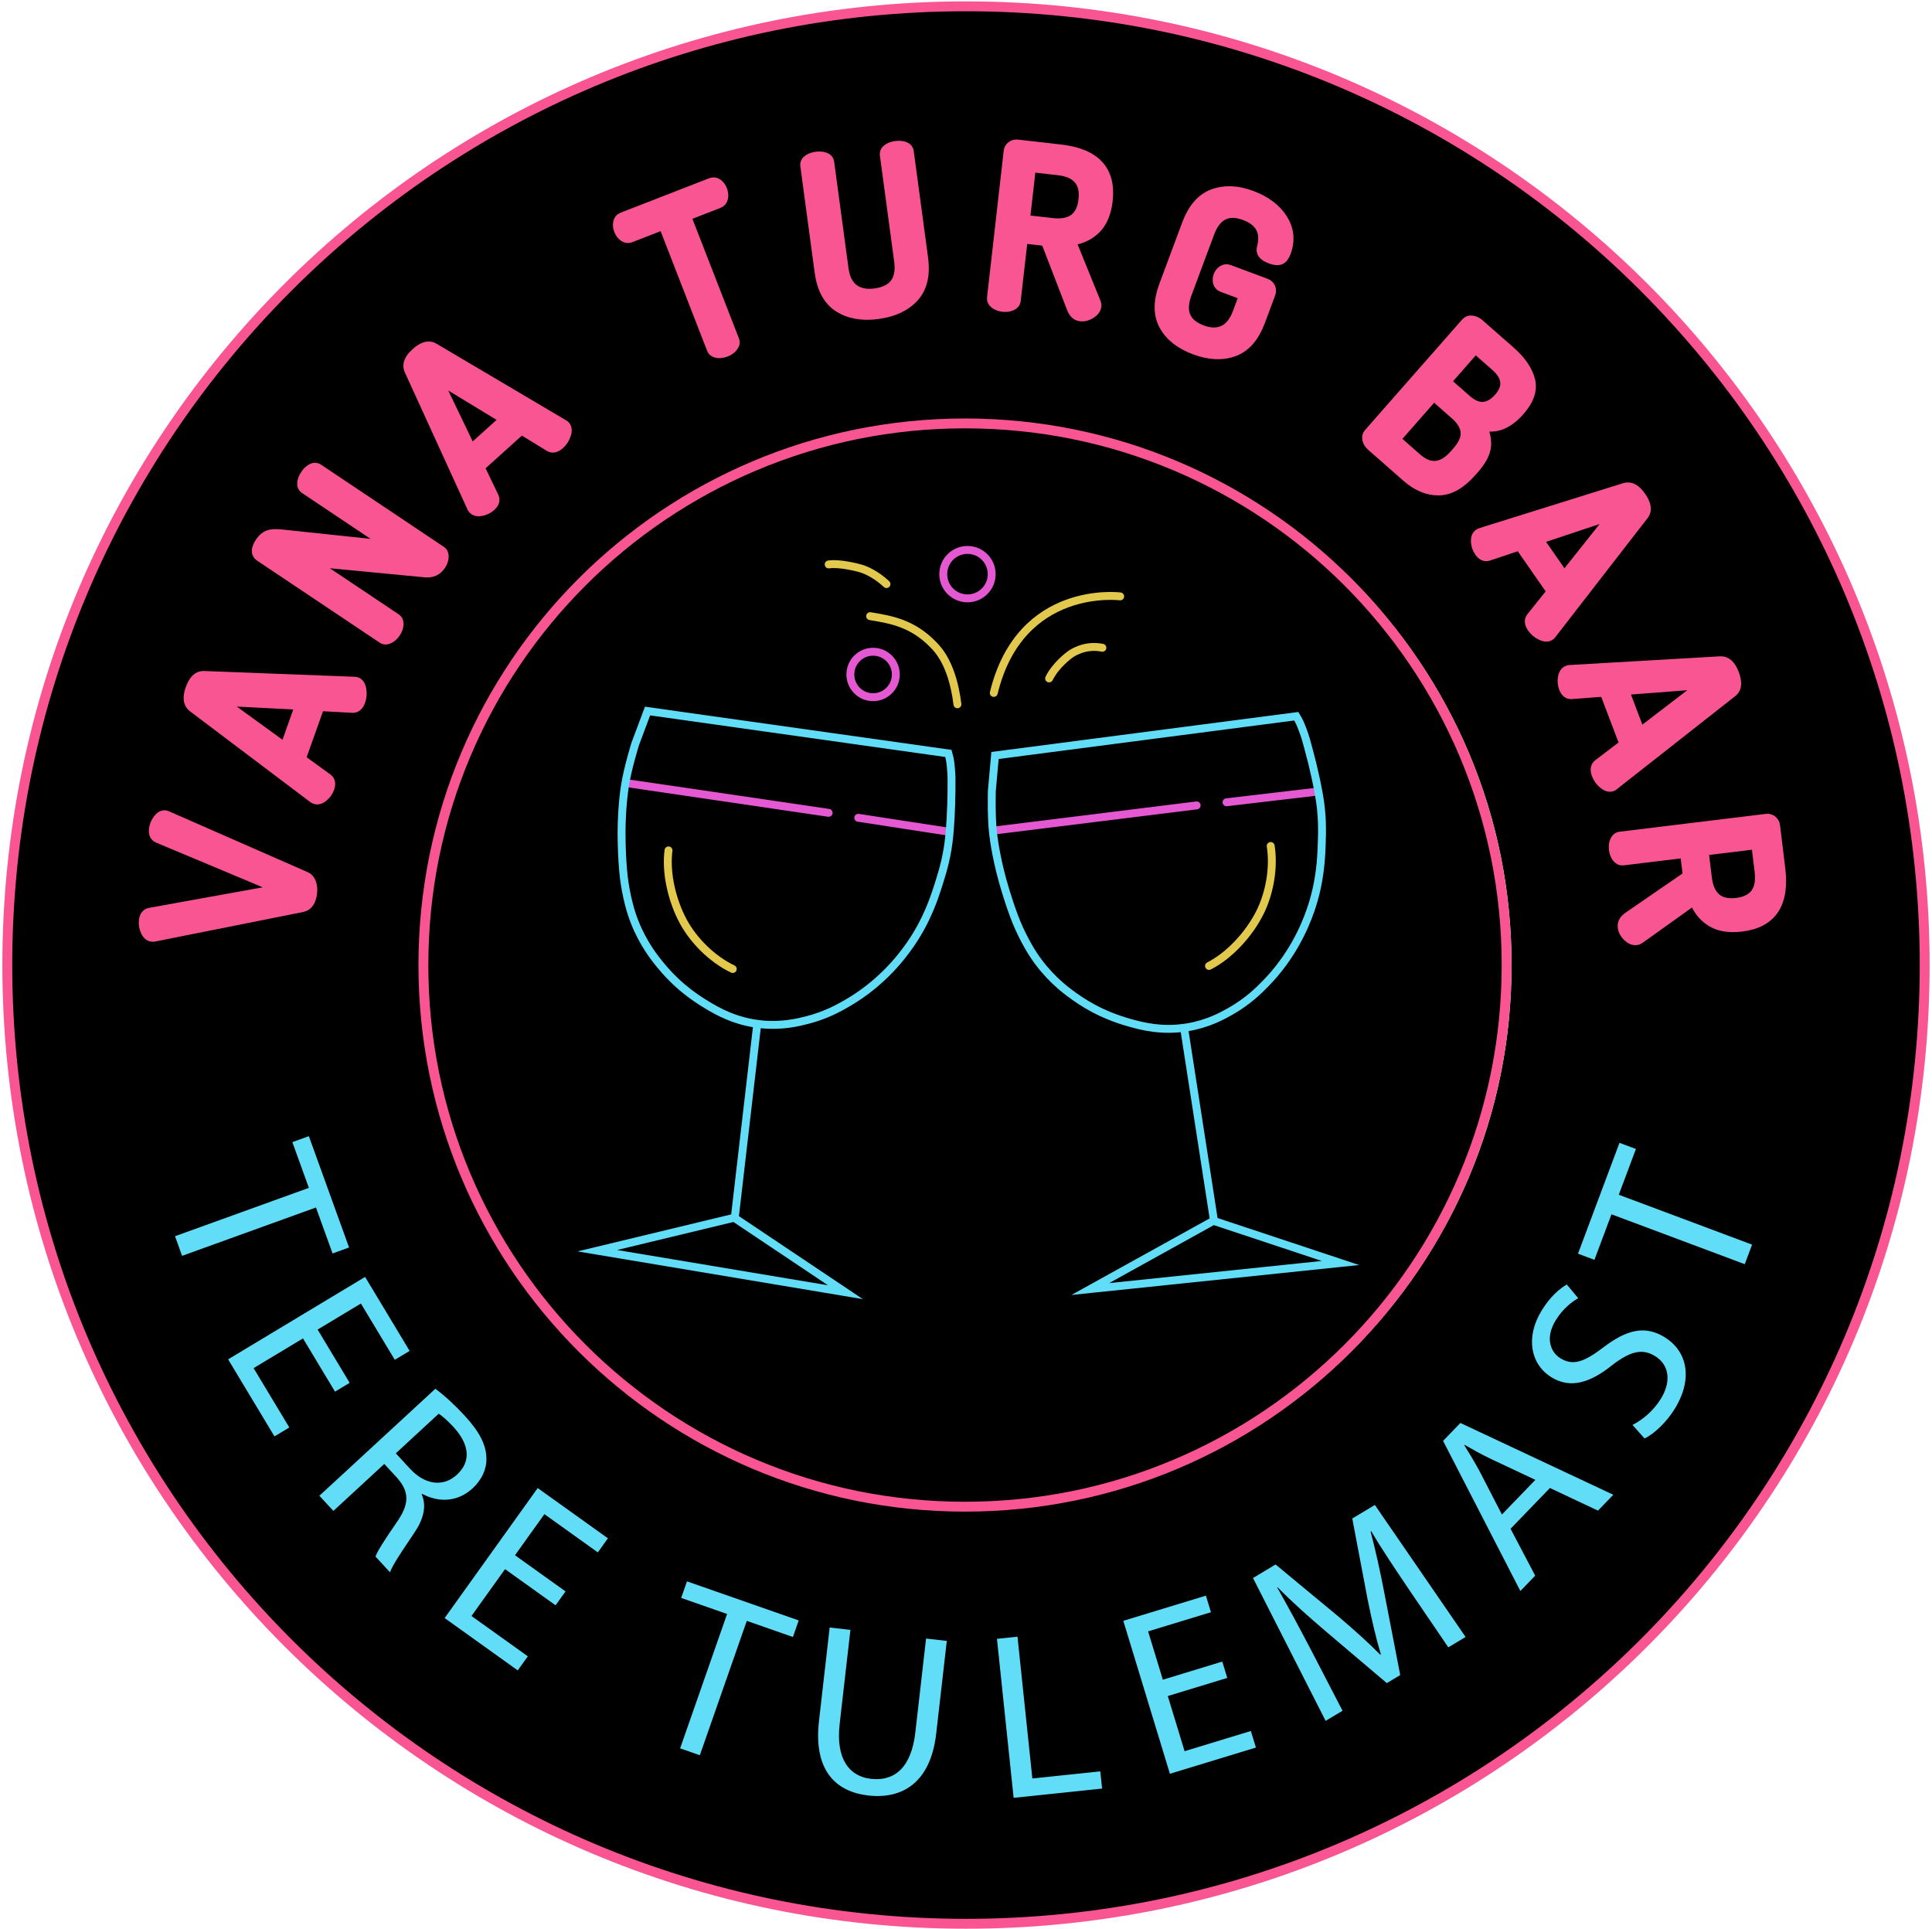 <?xml version="1.0" encoding="utf-8"?>
<!-- Generator: Adobe Illustrator 27.3.1, SVG Export Plug-In . SVG Version: 6.00 Build 0)  -->
<svg version="1.2" baseProfile="tiny" id="Слой_1"
	 xmlns="http://www.w3.org/2000/svg" xmlns:xlink="http://www.w3.org/1999/xlink" x="0px" y="0px" viewBox="0 0 1954.79 1951.79"
	 overflow="visible" xml:space="preserve">
<rect x="-247.61" y="-250.61" display="none" width="2454" height="2454"/>
<g>
	<path d="M976.39,1520.89c-73.51,0-144.82-14.4-211.94-42.79c-64.84-27.42-123.07-66.69-173.08-116.69
		c-50.01-50.01-89.27-108.24-116.69-173.08c-28.39-67.13-42.79-138.44-42.79-211.94c0-73.51,14.4-144.82,42.79-211.94
		c27.42-64.84,66.68-123.07,116.69-173.08c50.01-50.01,108.24-89.27,173.08-116.69c67.13-28.39,138.44-42.79,211.94-42.79
		c73.51,0,144.82,14.4,211.94,42.79c64.84,27.42,123.07,66.68,173.08,116.69c50.01,50.01,89.27,108.24,116.69,173.08
		c28.39,67.13,42.79,138.44,42.79,211.94c0,73.51-14.4,144.82-42.79,211.94c-27.42,64.84-66.69,123.07-116.69,173.08
		s-108.24,89.27-173.08,116.69C1121.21,1506.5,1049.9,1520.89,976.39,1520.89z"/>
	<path fill="#61DDF7" d="M976.39,432.39c73.44,0,144.68,14.38,211.75,42.75c32.23,13.63,63.32,30.51,92.41,50.16
		c28.81,19.46,55.89,41.81,80.51,66.43c24.62,24.62,46.97,51.71,66.43,80.51c19.65,29.08,36.52,60.17,50.16,92.41
		c28.37,67.07,42.75,138.31,42.75,211.75s-14.38,144.68-42.75,211.75c-13.63,32.23-30.51,63.32-50.16,92.41
		c-19.46,28.81-41.81,55.89-66.43,80.51c-24.62,24.62-51.71,46.97-80.51,66.43c-29.08,19.65-60.17,36.52-92.41,50.16
		c-67.07,28.37-138.31,42.75-211.75,42.75s-144.68-14.38-211.75-42.75c-32.23-13.63-63.32-30.51-92.41-50.16
		c-28.81-19.46-55.89-41.81-80.51-66.43c-24.62-24.62-46.97-51.71-66.43-80.51c-19.65-29.08-36.52-60.17-50.16-92.41
		c-28.37-67.07-42.75-138.31-42.75-211.75s14.38-144.68,42.75-211.75c13.63-32.23,30.51-63.32,50.16-92.41
		c19.46-28.81,41.81-55.89,66.43-80.51c24.62-24.62,51.71-46.97,80.51-66.43c29.08-19.65,60.17-36.52,92.41-50.16
		C831.71,446.78,902.95,432.39,976.39,432.39 M976.39,431.39c-301,0-545,244-545,545s244,545,545,545s545-244,545-545
		S1277.39,431.39,976.39,431.39L976.39,431.39z"/>
</g>
<path d="M977.39,424.39c74.7,0,146.95,14.54,214.74,43.21c32.62,13.8,64.11,30.9,93.6,50.82c29.32,19.81,56.9,42.57,81.98,67.65
	c25.08,25.08,47.84,52.67,67.65,81.98c19.92,29.49,37.02,60.98,50.82,93.6c28.67,67.79,43.21,140.03,43.21,214.74
	s-14.54,146.95-43.21,214.74c-13.8,32.62-30.9,64.11-50.82,93.6c-19.81,29.32-42.57,56.9-67.65,81.98
	c-25.08,25.08-52.67,47.84-81.98,67.65c-29.49,19.92-60.98,37.02-93.6,50.82c-67.79,28.67-140.03,43.21-214.74,43.21
	s-146.95-14.54-214.74-43.21c-32.62-13.8-64.11-30.9-93.6-50.82c-29.32-19.81-56.9-42.57-81.98-67.65
	c-25.08-25.08-47.84-52.67-67.65-81.98c-19.92-29.49-37.02-60.98-50.82-93.6c-28.67-67.79-43.21-140.03-43.21-214.74
	s14.54-146.95,43.21-214.74c13.8-32.62,30.9-64.11,50.82-93.6c19.81-29.32,42.57-56.9,67.65-81.98
	c25.08-25.08,52.67-47.84,81.98-67.65c29.49-19.92,60.98-37.02,93.6-50.82C830.44,438.93,902.69,424.39,977.39,424.39 M977.39,10.39
	c-533.51,0-966,432.49-966,966s432.49,966,966,966s966-432.49,966-966S1510.9,10.39,977.39,10.39L977.39,10.39z"/>
<path fill="#F95593" d="M977.39,11.39c65.48,0,130.92,6.6,194.49,19.61c61.95,12.68,122.89,31.59,181.13,56.22
	c57.18,24.18,112.33,54.12,163.92,88.97c51.1,34.52,99.15,74.17,142.82,117.84c43.67,43.67,83.32,91.72,117.84,142.82
	c34.85,51.59,64.79,106.74,88.97,163.92c24.63,58.23,43.55,119.17,56.22,181.13c13.01,63.57,19.61,129.01,19.61,194.49
	s-6.6,130.92-19.61,194.49c-12.68,61.95-31.59,122.89-56.22,181.13c-24.18,57.18-54.12,112.33-88.97,163.92
	c-34.52,51.1-74.17,99.15-117.84,142.82c-43.67,43.67-91.72,83.32-142.82,117.84c-51.59,34.85-106.74,64.79-163.92,88.97
	c-58.23,24.63-119.17,43.55-181.13,56.22c-63.57,13.01-129.01,19.61-194.49,19.61s-130.92-6.6-194.49-19.61
	c-61.95-12.68-122.89-31.59-181.13-56.22c-57.18-24.18-112.33-54.12-163.92-88.97c-51.1-34.52-99.15-74.17-142.82-117.84
	c-43.67-43.67-83.32-91.72-117.84-142.82c-34.85-51.59-64.79-106.74-88.97-163.92c-24.63-58.23-43.55-119.17-56.22-181.13
	c-13.01-63.57-19.61-129.01-19.61-194.49S18.99,845.48,32,781.9c12.68-61.95,31.59-122.89,56.22-181.13
	c24.18-57.18,54.12-112.33,88.97-163.92c34.52-51.1,74.17-99.15,117.84-142.82c43.67-43.67,91.72-83.32,142.82-117.84
	c51.59-34.85,106.74-64.79,163.92-88.97C660.01,62.59,720.95,43.68,782.9,31C846.48,17.99,911.91,11.39,977.39,11.39 M977.39,1.39
	c-538.48,0-975,436.52-975,975s436.52,975,975,975s975-436.52,975-975S1515.87,1.39,977.39,1.39L977.39,1.39z"/>
<path fill="#F95593" d="M976.39,433.39c73.31,0,144.42,14.36,211.36,42.67c32.17,13.61,63.2,30.45,92.23,50.06
	c28.76,19.43,55.8,41.74,80.37,66.31s46.88,51.61,66.31,80.37c19.61,29.03,36.45,60.06,50.06,92.23
	c28.31,66.94,42.67,138.05,42.67,211.36s-14.36,144.42-42.67,211.36c-13.61,32.17-30.45,63.2-50.06,92.23
	c-19.43,28.76-41.74,55.8-66.31,80.37s-51.61,46.88-80.37,66.31c-29.03,19.61-60.06,36.45-92.23,50.06
	c-66.94,28.31-138.05,42.67-211.36,42.67s-144.42-14.36-211.36-42.67c-32.17-13.61-63.2-30.45-92.23-50.06
	c-28.76-19.43-55.8-41.74-80.37-66.31s-46.88-51.61-66.31-80.37c-19.61-29.03-36.45-60.06-50.06-92.23
	c-28.31-66.94-42.67-138.05-42.67-211.36s14.36-144.42,42.67-211.36c13.61-32.17,30.45-63.2,50.06-92.23
	c19.43-28.76,41.74-55.8,66.31-80.37s51.61-46.88,80.37-66.31c29.03-19.61,60.06-36.45,92.23-50.06
	C831.97,447.75,903.08,433.39,976.39,433.39 M976.39,423.39c-305.41,0-553,247.59-553,553s247.59,553,553,553s553-247.59,553-553
	S1281.81,423.39,976.39,423.39L976.39,423.39z"/>
<g>
	<path fill="#F95593" stroke="#F95593" stroke-width="10" stroke-miterlimit="10" d="M153.71,947.74c-2.69-0.3-4.83-2.16-6.42-5.6
		c-1.59-3.43-2.18-6.99-1.77-10.67c0.51-4.6,2.47-7.25,5.87-7.97l131.96-23.86l-123.61-51.81c-3.17-1.43-4.51-4.35-4.02-8.77
		c0.4-3.66,1.76-7.02,4.05-10.08c2.3-3.06,4.79-4.45,7.47-4.16c0.45,0.05,1.1,0.28,1.96,0.68l140.24,61.54
		c2.47,1.04,4.25,3.09,5.36,6.14c1.1,3.05,1.46,6.4,1.05,10.05c-0.93,8.44-4.19,13.27-9.77,14.52l-150.33,29.99
		C155.29,947.84,154.61,947.84,153.71,947.74z"/>
	<path fill="#F95593" stroke="#F95593" stroke-width="10" stroke-miterlimit="10" d="M318.86,808.49c-0.85-0.3-1.46-0.6-1.83-0.9
		l-122.29-92.31c-4.43-3.66-5.14-9.74-2.12-18.22c3.07-8.64,7.31-13.03,12.72-13.2l153.04,5.84c0.99,0.03,1.71,0.12,2.16,0.28
		c2.67,0.95,4.37,3.47,5.09,7.54c0.72,4.08,0.41,8.01-0.94,11.8c-1.63,4.59-4.19,6.89-7.67,6.9l-33.65-1.81l-19.08,53.59
		l27.18,19.72c2.78,2.13,3.39,5.37,1.84,9.72c-1.24,3.48-3.32,6.42-6.24,8.81S321.4,809.4,318.86,808.49z M288.3,756.41l15.4-43.28
		l-80.7-4.1L288.3,756.41z"/>
	<path fill="#F95593" stroke="#F95593" stroke-width="10" stroke-miterlimit="10" d="M386.89,646.03L263,563.12
		c-4.37-2.93-4.29-7.79,0.26-14.58c2.4-3.59,5.11-5.95,8.13-7.09c3.02-1.13,7.49-1.39,13.41-0.77l109.73,11.62l-86.03-57.57
		c-2.12-1.42-3.05-3.48-2.78-6.18c0.27-2.7,1.34-5.46,3.23-8.28c1.89-2.82,4.03-4.87,6.42-6.15c2.39-1.27,4.65-1.2,6.77,0.22
		l124.07,83.03c2,1.34,2.93,3.4,2.78,6.18c-0.14,2.79-1.16,5.59-3.05,8.4c-3.6,5.38-8.74,7.79-15.42,7.22L314.5,568.07l86.03,57.57
		c2,1.34,2.93,3.4,2.78,6.18c-0.14,2.78-1.16,5.58-3.05,8.4c-1.8,2.69-3.98,4.67-6.54,5.92
		C391.17,647.41,388.89,647.37,386.89,646.03z"/>
	<path fill="#F95593" stroke="#F95593" stroke-width="10" stroke-miterlimit="10" d="M478.76,515.13c-0.6-0.67-1-1.22-1.18-1.66
		L413.9,374.1c-2.16-5.33,0.11-11.01,6.8-17.04c6.81-6.13,12.63-7.99,17.47-5.56l131.85,77.92c0.86,0.5,1.45,0.92,1.77,1.27
		c1.9,2.1,2.19,5.12,0.89,9.05c-1.3,3.93-3.45,7.24-6.44,9.93c-3.62,3.26-6.96,4.07-10.02,2.42l-28.74-17.59l-42.27,38.07
		l14.53,30.27c1.43,3.2,0.42,6.34-3.01,9.43c-2.75,2.47-5.97,4.07-9.68,4.78C483.33,517.78,480.57,517.13,478.76,515.13z
		 M476.66,454.78l34.13-30.74l-69.04-41.98L476.66,454.78z"/>
	<path fill="#F95593" stroke="#F95593" stroke-width="10" stroke-miterlimit="10" d="M626.22,232.95c-1.05-2.69-1.32-5.31-0.83-7.87
		c0.5-2.55,1.96-4.31,4.41-5.26l89.5-34.81c2.44-0.95,4.7-0.69,6.76,0.79c2.07,1.48,3.62,3.56,4.67,6.25
		c1.16,2.98,1.45,5.75,0.88,8.34c-0.57,2.58-2,4.32-4.3,5.22l-33.21,12.92L743,344.23c0.87,2.24,0.41,4.47-1.37,6.69
		c-1.78,2.23-4.19,3.92-7.2,5.1c-3.16,1.23-6.12,1.62-8.86,1.15c-2.75-0.46-4.55-1.81-5.42-4.05l-48.89-125.7l-33.43,13
		c-2.3,0.9-4.53,0.58-6.7-0.94C628.95,237.96,627.32,235.78,626.22,232.95z"/>
	<path fill="#F95593" stroke="#F95593" stroke-width="10" stroke-miterlimit="10" d="M829.21,275.02l-14.45-107.28
		c-0.34-2.53,0.58-4.59,2.79-6.18c2.2-1.58,4.98-2.6,8.34-3.06c3.36-0.45,6.31-0.2,8.86,0.74c2.54,0.95,3.98,2.69,4.32,5.22
		l14.45,107.28c1.3,9.69,4.72,16.58,10.26,20.69c5.53,4.11,12.74,5.57,21.6,4.37c18.81-2.53,26.91-13.41,24.33-32.63l-14.45-107.28
		c-0.34-2.53,0.59-4.59,2.79-6.18c2.2-1.58,4.98-2.61,8.34-3.06c3.36-0.45,6.31-0.2,8.86,0.74c2.54,0.95,3.98,2.69,4.32,5.22
		l14.45,107.28c2.31,17.14-0.78,30.37-9.25,39.7c-8.47,9.33-20.66,15.07-36.56,17.21c-15.75,2.12-28.94-0.2-39.58-6.96
		C837.99,304.1,831.51,292.15,829.21,275.02z"/>
	<path fill="#F95593" stroke="#F95593" stroke-width="10" stroke-miterlimit="10" d="M1003.66,301.28l16.87-148.34
		c0.24-2.09,1.21-3.8,2.91-5.12c1.7-1.32,3.7-1.85,6-1.59l43.69,4.97c35.25,4.01,51.15,21.25,47.68,51.73
		c-1.44,12.65-5.48,22.24-12.13,28.79c-6.65,6.55-15.09,10.45-25.32,11.7l25.47,62.73c0.49,1.12,0.67,2.28,0.54,3.47
		c-0.34,3-2.23,5.59-5.66,7.78c-3.43,2.19-6.91,3.08-10.44,2.68c-3.99-0.45-6.94-3.14-8.87-8.07l-26.26-68.11l-23.22-2.64
		l-7.14,62.72c-0.27,2.4-1.68,4.18-4.22,5.33c-2.54,1.15-5.49,1.54-8.87,1.15c-3.22-0.37-5.94-1.39-8.15-3.08
		C1004.36,305.71,1003.39,303.67,1003.66,301.28z M1037.08,222.47l27.59,3.14c19.01,2.16,29.52-5.64,31.54-23.42
		c2.02-17.78-6.47-27.75-25.48-29.91l-27.59-3.14L1037.08,222.47z"/>
	<path fill="#F95593" stroke="#F95593" stroke-width="10" stroke-miterlimit="10" d="M1177.82,288.61l22.91-61.5
		c6.03-16.2,14.88-26.47,26.53-30.79c11.65-4.32,24.64-3.82,38.95,1.51c14.6,5.44,25.17,13.43,31.7,23.96
		c6.53,10.54,7.59,21.72,3.18,33.56c-1.52,4.09-3.48,6.57-5.86,7.44c-2.39,0.88-5.6,0.56-9.65-0.95c-7.52-2.8-10.43-6.69-8.74-11.68
		c4.02-15.67-1.77-26.41-17.38-32.23c-17.06-6.35-28.97-0.44-35.74,17.73l-22.91,61.5c-6.77,18.18-1.63,30.44,15.44,36.79
		c8.24,3.07,15.44,3.18,21.61,0.31c6.17-2.86,10.97-8.89,14.39-18.09l6.49-17.41l-21.9-8.16c-2.31-0.86-3.8-2.4-4.45-4.63
		c-0.65-2.23-0.51-4.59,0.42-7.1c0.83-2.23,2.23-4.01,4.21-5.33c1.98-1.32,4.12-1.56,6.43-0.7l37.3,13.89
		c2.31,0.86,3.88,2.29,4.7,4.28c0.82,1.99,0.84,4.04,0.05,6.16l-10.31,27.69c-6.04,16.2-14.91,26.45-26.64,30.75
		c-11.73,4.3-24.96,3.7-39.71-1.79c-14.75-5.49-25.11-13.69-31.1-24.58C1171.76,318.36,1171.79,304.81,1177.82,288.61z"/>
	<path fill="#F95593" stroke="#F95593" stroke-width="10" stroke-miterlimit="10" d="M1384.72,438.61l98.54-112.15
		c1.59-1.81,3.66-2.53,6.23-2.18c2.56,0.35,4.95,1.5,7.15,3.43l31.64,27.8c10.66,9.37,17.29,19,19.9,28.89
		c2.6,9.89-0.91,20.32-10.53,31.27c-12.31,14.01-25.27,18.83-38.89,14.46c3.92,7.45,5.53,14.62,4.83,21.5
		c-0.71,6.88-4.63,14.39-11.78,22.52l-2.83,3.22c-10.92,12.43-21.99,18.71-33.2,18.86c-11.22,0.15-22.11-4.41-32.65-13.68
		l-35.29-31.01c-2.43-2.14-3.91-4.44-4.42-6.89C1382.89,442.21,1383.33,440.2,1384.72,438.61z M1411.9,444.49l21.73,19.09
		c13.1,11.51,25.8,10.26,38.1-3.75l2.38-2.71c6.35-7.23,9.26-13.87,8.74-19.94c-0.53-6.06-4.03-11.95-10.52-17.65l-21.73-19.09
		L1411.9,444.49z M1463.11,386.21l20.69,18.18c11.71,10.28,22.67,9.61,32.89-2.02c9.53-10.84,8.32-21.51-3.62-32l-20.34-17.87
		L1463.11,386.21z"/>
	<path fill="#F95593" stroke="#F95593" stroke-width="10" stroke-miterlimit="10" d="M1496.26,540.14c0.74-0.51,1.34-0.84,1.8-0.97
		l146.24-45.72c5.56-1.47,10.91,1.48,16.05,8.88c5.23,7.53,6.34,13.53,3.33,18.02l-93.82,121.05c-0.6,0.79-1.09,1.32-1.48,1.59
		c-2.33,1.62-5.36,1.53-9.09-0.25c-3.74-1.78-6.75-4.33-9.05-7.64c-2.78-4-3.16-7.41-1.15-10.25l21.05-26.31l-32.48-46.7
		l-31.86,10.62c-3.35,1.02-6.34-0.37-8.98-4.17c-2.11-3.03-3.29-6.43-3.53-10.2C1493.06,544.34,1494.04,541.68,1496.26,540.14z
		 M1556.4,545.61l26.23,37.71l50.3-63.24L1556.4,545.61z"/>
	<path fill="#F95593" stroke="#F95593" stroke-width="10" stroke-miterlimit="10" d="M1586.15,678.34c0.84-0.32,1.5-0.49,1.98-0.5
		l152.96-8.85c5.75-0.08,10.23,4.09,13.42,12.51c3.25,8.57,2.87,14.67-1.15,18.29l-120.4,94.65c-0.77,0.62-1.38,1.02-1.82,1.19
		c-2.65,1-5.57,0.19-8.76-2.45c-3.19-2.64-5.5-5.84-6.93-9.61c-1.73-4.55-1.27-7.96,1.38-10.22l26.81-20.41l-20.17-53.19
		l-33.48,2.57c-3.5,0.17-6.06-1.9-7.7-6.22c-1.31-3.46-1.63-7.04-0.95-10.75S1583.62,679.3,1586.15,678.34z M1643.16,698.24
		l16.29,42.95l64.15-49.13L1643.16,698.24z"/>
	<path fill="#F95593" stroke="#F95593" stroke-width="10" stroke-miterlimit="10" d="M1639.26,846.46l148.2-18.08
		c2.09-0.25,3.97,0.29,5.65,1.64c1.68,1.35,2.66,3.17,2.94,5.47l5.32,43.65c4.3,35.22-8.78,54.69-39.22,58.4
		c-12.63,1.54-22.91-0.16-30.82-5.1c-7.92-4.94-13.67-12.24-17.27-21.91l-55.09,39.36c-0.98,0.74-2.06,1.18-3.25,1.33
		c-2.99,0.37-5.96-0.87-8.88-3.69c-2.93-2.83-4.61-6.01-5.04-9.53c-0.49-3.98,1.44-7.48,5.78-10.5l60.14-41.37l-2.83-23.2
		l-62.66,7.64c-2.4,0.29-4.45-0.66-6.16-2.86c-1.71-2.2-2.77-4.99-3.18-8.35c-0.39-3.22-0.03-6.1,1.1-8.64
		C1635.12,848.17,1636.88,846.75,1639.26,846.46z M1723.69,860.64l3.36,27.57c2.32,18.99,12.35,27.4,30.11,25.24
		c17.76-2.17,25.48-12.75,23.17-31.73l-3.36-27.56L1723.69,860.64z"/>
</g>
<g>
	<path fill="#61DDF7" d="M312.52,1201.82l-16.72-46.28l16.7-6.03l40.69,112.64l-16.7,6.03l-16.8-46.5l-135.44,48.92l-7.17-19.87
		L312.52,1201.82z"/>
	<path fill="#61DDF7" d="M338.98,1408l-32.42-53.88l-49.97,30.07l36.13,60.05l-15.01,9.03l-46.9-77.94l138.6-83.41l45.04,74.85
		l-15.01,9.03l-34.28-56.96l-43.8,26.36l32.42,53.88L338.98,1408z"/>
	<path fill="#61DDF7" d="M440.48,1405.09c8.75,6.3,19.88,16.6,29.64,27.18c15.13,16.4,21.9,29.76,22.03,43.35
		c0.24,10.88-4.78,21.72-13.96,30.18c-15.7,14.48-35.22,14.21-51.01,5.59l-0.53,0.49c5.29,12.1,1.86,25.38-7.88,39.59
		c-13,19.18-21.87,32.58-24.17,39.28l-14.65-15.88c1.56-5.03,9.35-17.12,21.08-34.14c13.15-18.66,13.47-30.71,1.14-45.13
		l-13.34-14.46l-51.51,47.52l-14.16-15.35L440.48,1405.09z M400.48,1470.39l14.48,15.7c15.13,16.4,33.73,18.51,47.31,5.98
		c15.35-14.16,11.8-31.46-3-47.85c-6.83-7.41-12.42-12.05-15.41-13.87L400.48,1470.39z"/>
	<path fill="#61DDF7" d="M562.13,1624.16l-51.13-36.6l-33.95,47.42l56.99,40.79l-10.2,14.25l-73.96-52.95l94.16-131.53l71.04,50.85
		l-10.2,14.25l-54.06-38.7l-29.76,41.57l51.13,36.6L562.13,1624.16z"/>
	<path fill="#61DDF7" d="M735.66,1632.94l-46.44-16.23l5.86-16.77l113.05,39.52l-5.86,16.77l-46.67-16.31l-47.51,135.94l-19.94-6.97
		L735.66,1632.94z"/>
	<path fill="#61DDF7" d="M860.45,1649.04l-10.88,95.14c-4.12,36,10.11,53.09,31.57,55.55c23.84,2.73,40.9-11.27,44.97-46.79
		l10.88-95.14l20.98,2.4l-10.72,93.71c-5.64,49.36-33.95,66.65-68.76,62.67c-32.91-3.76-55.55-25.44-49.85-75.27l10.82-94.66
		L860.45,1649.04z"/>
	<path fill="#61DDF7" d="M1008.72,1658.09l20.77-2.18l15.04,143.45l68.74-7.21l1.83,17.43l-89.51,9.38L1008.72,1658.09z"/>
	<path fill="#61DDF7" d="M1241.72,1697.64l-60.15,18.33l17,55.79l67.04-20.43l5.11,16.76l-87.01,26.51l-47.15-154.74l83.57-25.46
		l5.11,16.76l-63.59,19.38l14.9,48.9l60.15-18.33L1241.72,1697.64z"/>
	<path fill="#61DDF7" d="M1425.38,1607.85c-12.63-18.73-27.81-41.25-37.97-58.67l-0.62,0.37c5.01,19.1,9.62,39.85,14.09,63.19
		l15.86,82l-13.59,8.14l-62.05-52.63c-18.31-15.61-34.6-30.18-48.39-44.31l-0.41,0.25c9.95,17.54,22.87,41.42,34.1,62.95
		l31.96,61.71l-17.09,10.24l-73.5-144.54l22.85-13.7l63.9,52.92c16.01,13.63,29.87,26.03,42.01,38.34l0.62-0.37
		c-4.89-16.1-9.08-34.29-13.4-55.49l-15.53-81.92l22.85-13.7l91.82,133.56l-17.5,10.49L1425.38,1607.85z"/>
	<path fill="#61DDF7" d="M1528.37,1546.73l24.94,47.43l-15,15.54l-78.2-151.89l17.5-18.13l154.71,72.64l-15.5,16.06l-48.61-22.91
		L1528.37,1546.73z M1553.47,1497.24l-44.5-20.94c-10.1-4.74-18.67-9.68-27.07-14.46l-0.33,0.35c5.24,8.39,10.49,17.13,15.4,26.21
		l22.67,43.9L1553.47,1497.24z"/>
	<path fill="#61DDF7" d="M1651.76,1441.68c9.81-4.95,21.07-14.09,28.62-26.35c11.2-18.19,8.13-34.73-5.77-43.29
		c-12.88-7.92-24.76-5.09-43.36,9.1c-21.81,17.58-42.01,24.31-61.43,12.36c-21.46-13.21-26.46-40.8-9.98-67.58
		c8.68-14.1,18.24-22.31,25.49-26.3l11.49,13.84c-5.22,2.99-14.97,9.67-22.64,22.14c-11.57,18.81-4.73,32.88,4.67,38.66
		c12.88,7.93,24.37,3.45,43.43-11.04c23.33-17.77,41.87-22.7,62.11-10.25c21.26,13.08,29.97,40.14,9.97,72.64
		c-8.18,13.29-20.99,25.41-30.43,29.75L1651.76,1441.68z"/>
	<path fill="#61DDF7" d="M1630.48,1228.56l-17.24,46.08l-16.63-6.22l41.97-112.16l16.63,6.22l-17.33,46.3l134.86,50.47l-7.4,19.78
		L1630.48,1228.56z"/>
</g>
<g>
	<path fill="none" stroke="#E458D2" stroke-width="8" stroke-linecap="round" stroke-miterlimit="10" d="M868.39,827.39
		c30.33,4.67,60.67,9.33,91,14"/>
	<path fill="none" stroke="#E458D2" stroke-width="8" stroke-linecap="round" stroke-miterlimit="10" d="M838.39,822.39
		c-68-10-136-20-204-30"/>
	<path fill="none" stroke="#61DDF7" stroke-width="8" stroke-miterlimit="10" d="M655.19,719.39
		c101.47,14.3,202.95,28.59,304.42,42.89c0.67,2.33,1.58,5.95,2.09,10.46c0.84,7.32,1.05,12.9,1.05,14.65
		c0,16.74-0.08,33.21-2.09,56.49c-1.86,21.52-6.82,37.6-10.46,49.17c-4.87,15.5-12.13,37.95-29.29,62.77
		c-10.96,15.85-31.07,40.03-62.77,58.58c-8.33,4.88-22,12.74-41.84,17.78c-8.92,2.27-25.22,6.26-46.03,4.18
		c-26.39-2.63-44.86-13.5-55.44-19.88c-26.02-15.69-40.64-32.07-51.43-46.1c-8.24-10.72-20.5-29.58-27.03-55.38
		c-4.97-19.62-6.55-34.76-7.32-60.67c-0.88-29.72,2.12-51.7,3.14-58.58c2.55-17.3,10.46-42.89,10.46-42.89L655.19,719.39z"/>
	<polyline fill="none" stroke="#61DDF7" stroke-width="8" stroke-miterlimit="10" points="766.39,1034.39 743.39,1232.39 
		855.39,1307.39 604.39,1265.39 741.39,1232.39 	"/>
	<path fill="none" stroke="#E2C84D" stroke-width="8" stroke-linecap="round" stroke-miterlimit="10" d="M676.39,860.39
		c-3,23,3.67,51.09,15,72c10.34,19.09,29,38,50,48"/>
</g>
<g>
	<path fill="none" stroke="#E458D2" stroke-width="8" stroke-linecap="round" stroke-miterlimit="10" d="M1241.01,811.7
		c30.48-3.58,60.96-7.16,91.44-10.73"/>
	<path fill="none" stroke="#E458D2" stroke-width="8" stroke-linecap="round" stroke-miterlimit="10" d="M1210.76,814.86
		c-68.21,8.47-136.42,16.93-204.62,25.4"/>
	<path fill="none" stroke="#61DDF7" stroke-width="8" stroke-miterlimit="10" d="M1006.75,764.36
		c101.62-13.24,203.23-26.47,304.85-39.71c1.27,2.07,3.1,5.32,4.8,9.53c2.76,6.83,4.44,12.16,4.91,13.84
		c4.46,16.13,8.77,32.03,13.02,55.01c3.93,21.24,3.44,38.06,3.01,50.18c-0.57,16.24-1.59,39.81-11.52,68.3
		c-6.35,18.2-19.29,46.86-44.9,73.18c-6.73,6.92-17.82,18.14-35.6,28.28c-8,4.56-22.64,12.75-43.25,16.29
		c-26.14,4.49-46.84-1.06-58.74-4.4c-29.26-8.19-47.72-20.09-61.85-30.74c-10.8-8.14-27.63-23.06-40.8-46.18
		c-10.02-17.59-15.57-31.76-23.21-56.53c-8.76-28.41-11.72-50.4-12.57-57.3c-2.15-17.35-1.34-44.13-1.34-44.13L1006.75,764.36z"/>
	<polyline fill="none" stroke="#61DDF7" stroke-width="8" stroke-miterlimit="10" points="1197.81,1038.38 1228.36,1235.36 
		1356.28,1277.83 1103.16,1304.18 1226.43,1235.89 	"/>
	<path fill="none" stroke="#E2C84D" stroke-width="8" stroke-linecap="round" stroke-miterlimit="10" d="M1223.28,977.29
		c20.68-10.5,40.11-31.86,50.99-53c9.93-19.31,15.02-45.38,11.42-68.36"/>
	<path fill="none" stroke="#E2C84D" stroke-width="8" stroke-linecap="round" stroke-miterlimit="10" d="M968.73,712.57
		c-2.6-20.91-9-44.84-23.83-59.68c-21.16-22.16-42.69-25.92-64.5-29.5"/>
	<path fill="none" stroke="#E2C84D" stroke-width="8" stroke-linecap="round" stroke-miterlimit="10" d="M1133.39,603.39
		c0,0-101-13-127.89,97.67"/>
	<path fill="none" stroke="#E2C84D" stroke-width="8" stroke-linecap="round" stroke-miterlimit="10" d="M896.95,590.95
		c-14.55-13.55-27.55-16.23-27.55-16.23s-19-5.32-30.93-3.66"/>
	<path fill="none" stroke="#E2C84D" stroke-width="8" stroke-linecap="round" stroke-miterlimit="10" d="M1115.39,655.39
		c-19-4-32.92,7-32.92,7s-14.08,10-20.98,24"/>
	
		<circle fill="none" stroke="#E458D2" stroke-width="8" stroke-linecap="round" stroke-miterlimit="10" cx="978.89" cy="580.89" r="24.5"/>
	
		<circle fill="none" stroke="#E458D2" stroke-width="8" stroke-linecap="round" stroke-miterlimit="10" cx="883.39" cy="682.39" r="23"/>
</g>
</svg>
